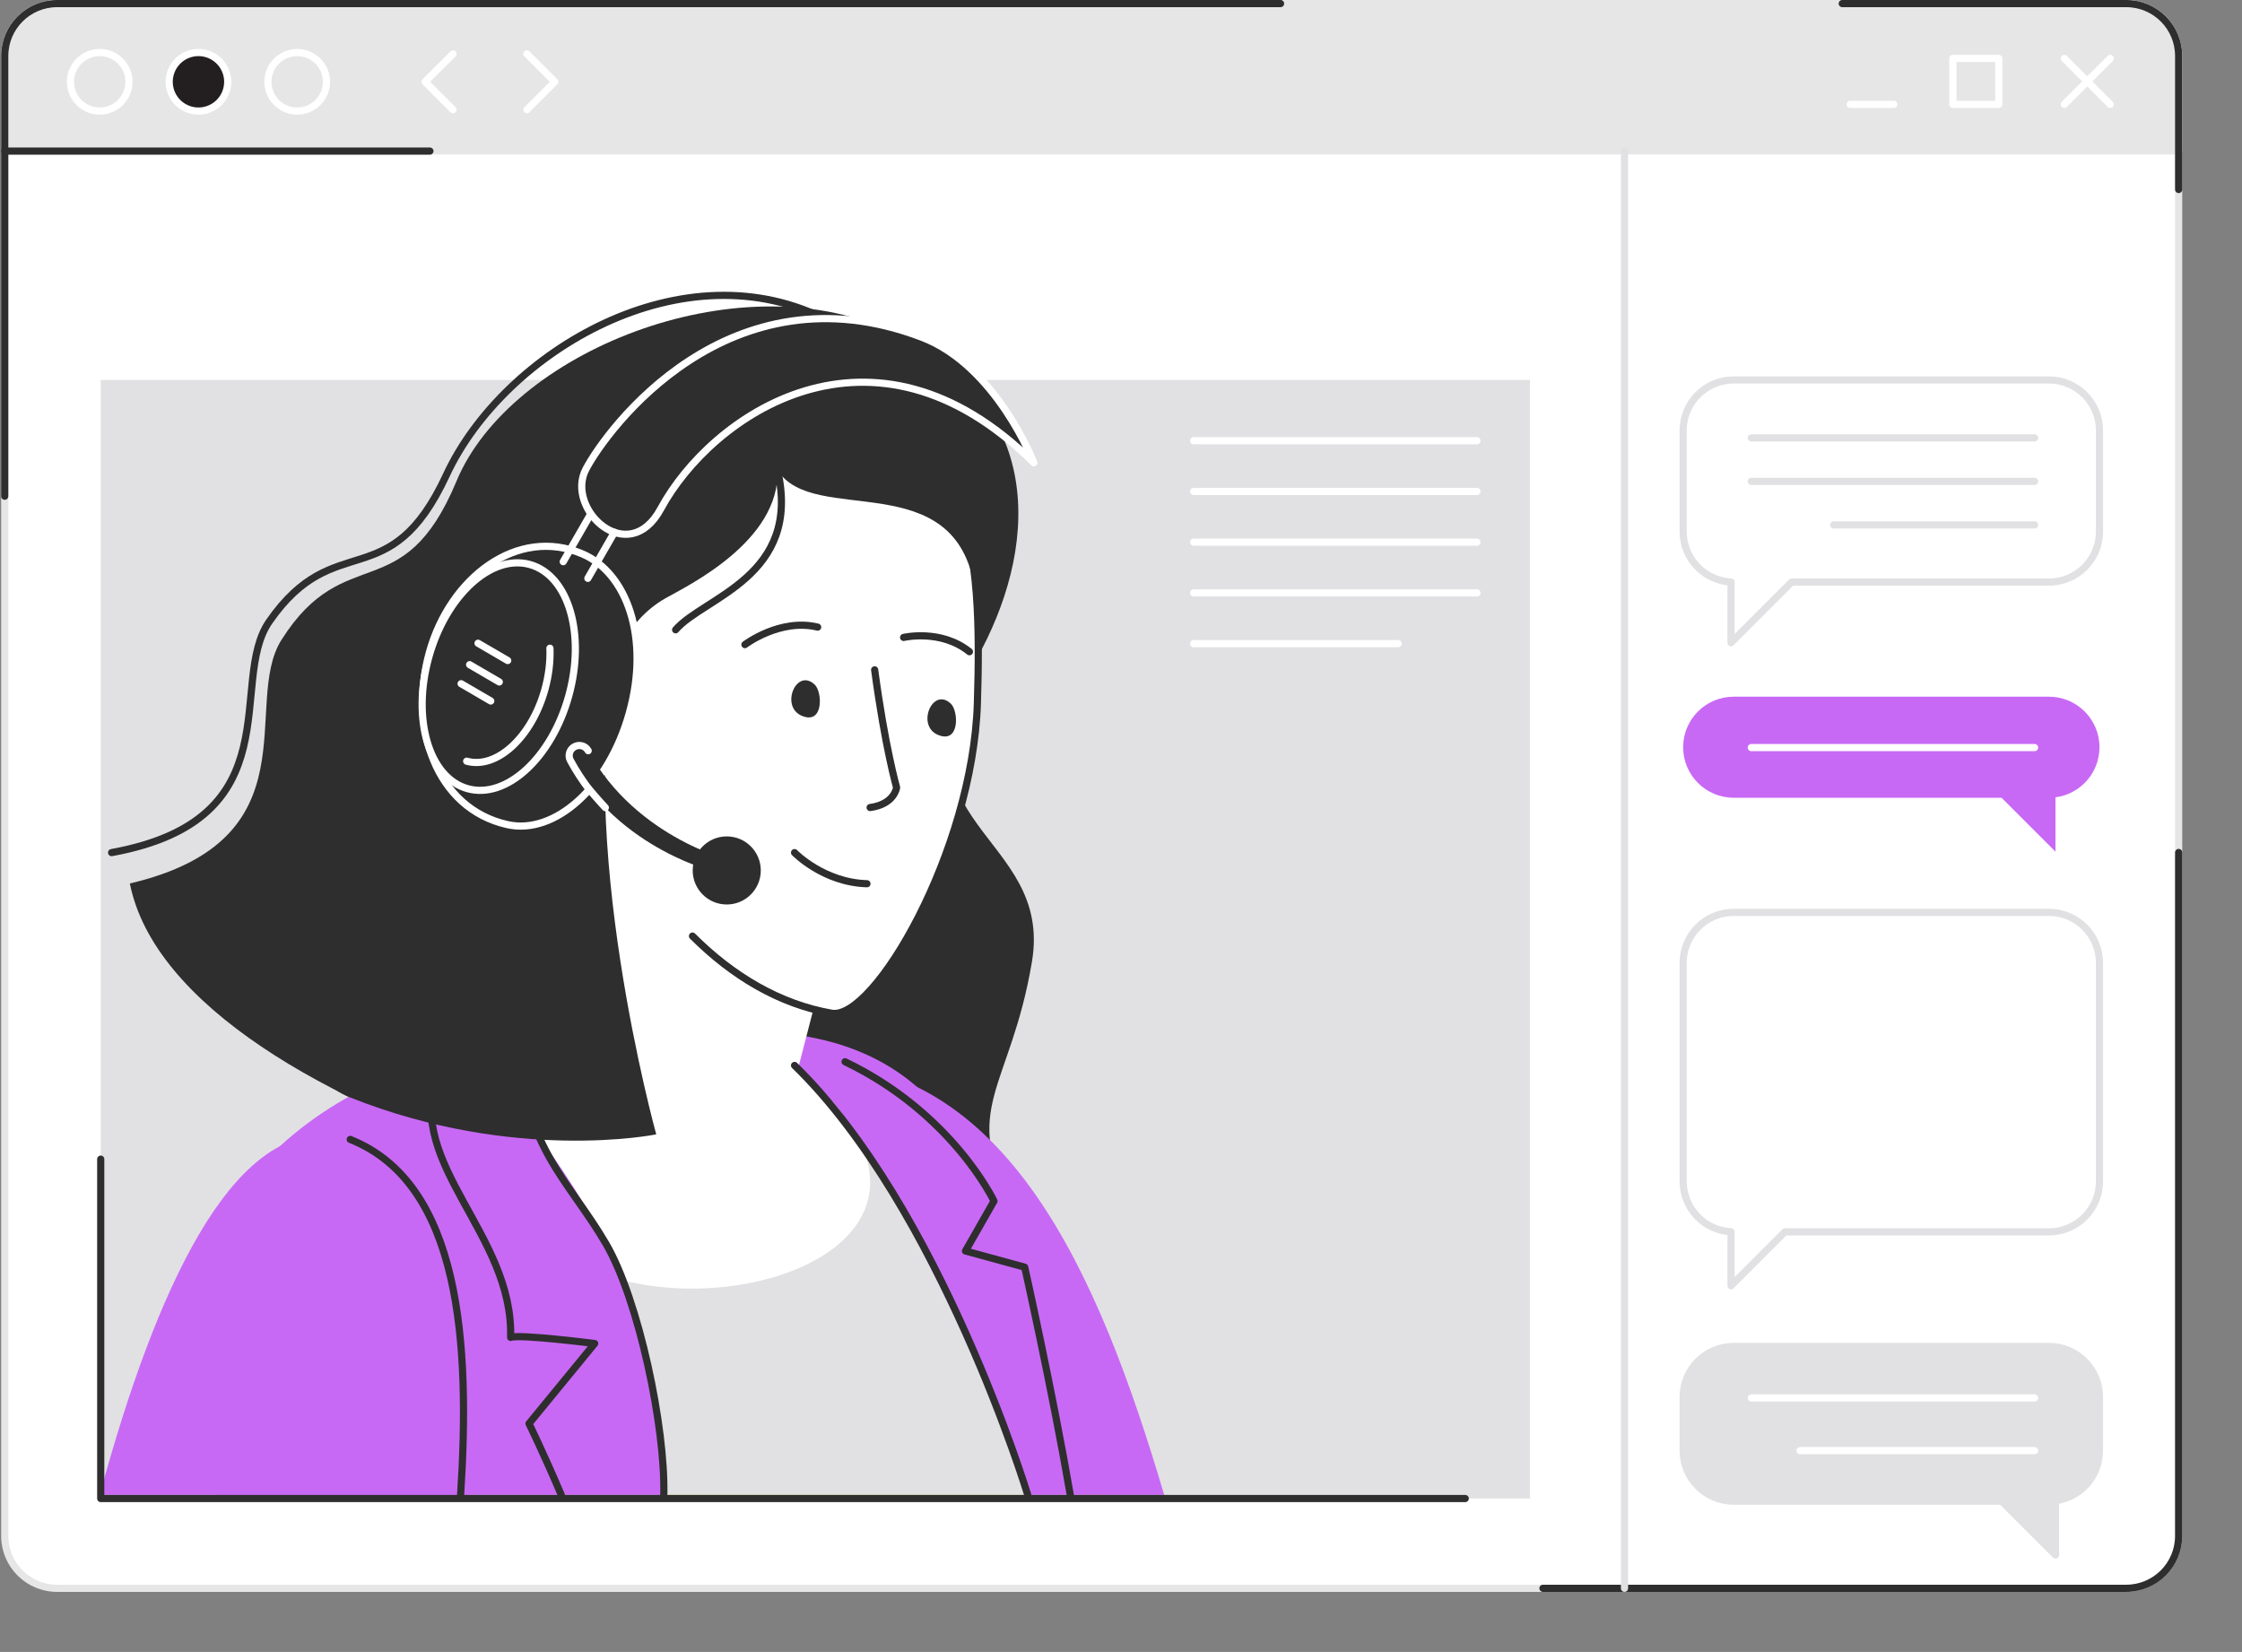 <?xml version="1.0" encoding="UTF-8"?> <svg xmlns="http://www.w3.org/2000/svg" width="1474" height="1086" viewBox="0 0 1474 1086" fill="none"><rect x="0" y="0" width="1474" height="1086" fill="#808080" stroke="none"/> <g clip-path="url(#clip0_414_728)"> <path d="M3.116 1009.74V36.793C3.116 17.774 18.534 2.357 37.552 2.357H1397.92C1416.93 2.357 1432.35 17.774 1432.35 36.793V1009.73C1432.35 1028.75 1416.93 1044.17 1397.92 1044.17H37.538C18.529 1044.17 3.116 1028.76 3.116 1009.75V1009.74Z" fill="white" stroke="#E6E6E6" stroke-width="4.713" stroke-linecap="round" stroke-linejoin="round"></path> <path d="M1432.35 560.422V1009.73C1432.35 1028.75 1416.93 1044.17 1397.91 1044.17H1014.41" stroke="#2E2E2E" stroke-width="4.713" stroke-linecap="round" stroke-linejoin="round"></path> <path d="M3.116 99.217V36.793C3.116 17.774 18.534 2.357 37.552 2.357H1397.92C1416.93 2.357 1432.35 17.774 1432.35 36.793V99.217H3.116Z" fill="#E6E6E6" stroke="#E6E6E6" stroke-width="4.713" stroke-linecap="round" stroke-linejoin="round"></path> <path d="M84.283 58.198C86.725 47.853 80.318 37.488 69.974 35.047C59.63 32.605 49.264 39.012 46.823 49.356C44.382 59.701 50.788 70.066 61.133 72.507C71.477 74.949 81.842 68.542 84.283 58.198Z" stroke="white" stroke-width="4.713" stroke-linecap="round" stroke-linejoin="round"></path> <path d="M149.473 56.861C151.176 46.37 144.052 36.485 133.561 34.782C123.069 33.079 113.184 40.203 111.481 50.694C109.778 61.186 116.902 71.071 127.394 72.774C137.885 74.477 147.77 67.353 149.473 56.861Z" fill="#231F20" stroke="white" stroke-width="4.713" stroke-linecap="round" stroke-linejoin="round"></path> <path d="M209.001 67.384C216.517 59.868 216.517 47.683 209.001 40.168C201.486 32.652 189.3 32.652 181.785 40.168C174.269 47.683 174.269 59.868 181.785 67.384C189.3 74.899 201.486 74.899 209.001 67.384Z" stroke="white" stroke-width="4.713" stroke-linecap="round" stroke-linejoin="round"></path> <path d="M1216.36 68.618H1245.08" stroke="white" stroke-width="4.713" stroke-linecap="round" stroke-linejoin="round"></path> <path d="M1357.18 38.424L1387.37 68.618" stroke="white" stroke-width="4.713" stroke-linecap="round" stroke-linejoin="round"></path> <path d="M1387.37 38.424L1357.18 68.618" stroke="white" stroke-width="4.713" stroke-linecap="round" stroke-linejoin="round"></path> <path d="M1314.1 38.424H1283.91V68.618H1314.1V38.424Z" stroke="white" stroke-width="4.713" stroke-linecap="round" stroke-linejoin="round"></path> <path d="M3.116 326.232V36.793C3.116 17.774 18.534 2.357 37.552 2.357H841.915" stroke="#2E2E2E" stroke-width="4.713" stroke-linecap="round" stroke-linejoin="round"></path> <path d="M1432.35 124.584V36.793C1432.35 17.774 1416.93 2.357 1397.91 2.357H1211.18" stroke="#2E2E2E" stroke-width="4.713" stroke-linecap="round" stroke-linejoin="round"></path> <path d="M297.797 72.105L279.467 53.775L297.797 35.449" stroke="white" stroke-width="4.713" stroke-linecap="round" stroke-linejoin="round"></path> <path d="M346.43 35.449L364.76 53.775L346.43 72.105" stroke="white" stroke-width="4.713" stroke-linecap="round" stroke-linejoin="round"></path> <path d="M282.648 99.325H3.116" stroke="#2E2E2E" stroke-width="4.713" stroke-linecap="round" stroke-linejoin="round"></path> <path d="M66.224 249.776H1005.88V985.149H66.224V249.776Z" fill="#E1E1E3"></path> <path d="M1139.8 249.776H1347.08C1365.43 249.776 1380.3 264.652 1380.3 282.996V349.441C1380.3 367.79 1365.43 382.661 1347.08 382.661H1177.91L1138.06 422.508V382.619C1120.52 381.714 1106.58 367.206 1106.58 349.441V282.996C1106.58 264.647 1121.45 249.776 1139.8 249.776H1139.8Z" stroke="#E1E1E3" stroke-width="4.713" stroke-linecap="round" stroke-linejoin="round"></path> <path d="M1139.8 599.807H1347.08C1365.43 599.807 1380.3 614.682 1380.3 633.027V776.611C1380.3 794.96 1365.43 809.83 1347.08 809.83H1173.49L1138.06 845.261V809.783C1120.52 808.878 1106.58 794.371 1106.58 776.606V633.022C1106.58 614.673 1121.45 599.802 1139.8 599.802L1139.8 599.807Z" stroke="#E1E1E3" stroke-width="4.713" stroke-linecap="round" stroke-linejoin="round"></path> <path d="M1139.8 458.014H1347.08C1365.43 458.014 1380.3 472.889 1380.3 491.234C1380.3 508.131 1367.68 522.069 1351.36 524.171V559.884L1315.93 524.454H1139.8C1121.45 524.454 1106.58 509.578 1106.58 491.234C1106.58 472.885 1121.45 458.014 1139.8 458.014H1139.8Z" fill="#C869F5"></path> <path d="M1139.8 885.179H1347.08C1365.43 885.179 1380.3 900.054 1380.3 918.399V953.65C1380.3 970.547 1367.68 984.485 1351.36 986.587V1022.3L1315.93 986.87H1139.8C1121.45 986.87 1106.58 971.994 1106.58 953.65V918.399C1106.58 900.049 1121.45 885.179 1139.8 885.179H1139.8Z" fill="#E1E1E3" stroke="#E1E1E3" stroke-width="4.713" stroke-linecap="round" stroke-linejoin="round"></path> <path d="M1337.64 287.88H1151.38" stroke="#E1E1E3" stroke-width="4.713" stroke-linecap="round" stroke-linejoin="round"></path> <path d="M1337.64 491.465H1151.38" stroke="white" stroke-width="4.713" stroke-linecap="round" stroke-linejoin="round"></path> <path d="M1337.64 919.002H1151.38" stroke="white" stroke-width="4.713" stroke-linecap="round" stroke-linejoin="round"></path> <path d="M1337.64 953.655H1183.44" stroke="white" stroke-width="4.713" stroke-linecap="round" stroke-linejoin="round"></path> <path d="M1337.64 316.471H1151.38" stroke="#E1E1E3" stroke-width="4.713" stroke-linecap="round" stroke-linejoin="round"></path> <path d="M1337.64 345.057H1205.53" stroke="#E1E1E3" stroke-width="4.713" stroke-linecap="round" stroke-linejoin="round"></path> <path d="M1068.03 99.325V1044.17" stroke="#E1E1E3" stroke-width="4.713" stroke-linecap="round" stroke-linejoin="round"></path> <path d="M85.375 580.812C207.701 552.046 158.39 462.779 185.082 420.618C226.861 354.63 264.974 400.84 300.154 316.249C335.335 231.658 483.712 171.666 583.787 217.075C692.892 266.58 680.152 365.085 642.162 432.929C580.973 542.218 692.529 548.025 678.469 632.14C664.409 716.255 630.119 728.6 666.973 793.819C540.4 840.515 117.261 740.633 85.37 580.812H85.375Z" fill="#2E2E2E"></path> <path d="M73.366 560.516C194.033 538.514 149.298 448.573 177.022 408.613C220.409 346.076 255.868 393.271 293.528 312.177C331.193 231.083 450.022 160.571 545.468 211.273" stroke="#2E2E2E" stroke-width="4.713" stroke-linecap="round" stroke-linejoin="round"></path> <path d="M238.995 982.779C239.372 939.354 239.537 911.196 239.537 911.196C239.537 911.196 710.866 852.948 710.47 854.193C710.348 854.579 717.894 908.543 728.357 982.783H238.995V982.779Z" fill="#FFE60A"></path> <path d="M212.293 982.779C195.716 862.389 205.765 751.832 284.111 714.851C482.883 621.026 607.336 713.786 654.319 790.529C673.629 822.076 695.688 895.92 712.93 982.779H212.297H212.293Z" fill="#E1E1E3"></path> <path d="M651.919 821.312C521.038 673.632 349.272 670.399 333.214 774.056C317.16 877.712 208.059 737.489 247.143 717.627C286.226 697.765 468.842 655.354 560.093 689.361C651.344 723.373 651.914 821.307 651.914 821.307L651.919 821.312Z" fill="#C869F5"></path> <path d="M522.371 700.423C490.749 674.363 449.36 663.018 403.32 670.568C309.434 685.962 293.606 768.499 364.76 821.312C452.815 886.673 669.056 821.312 522.375 700.423H522.371Z" fill="white"></path> <path d="M560.481 564.112L508.111 766.623C489.479 827.524 320.009 775.88 337.585 712.287C355.162 648.694 420.692 411.606 420.692 411.606C420.692 411.606 592.037 391.272 560.481 564.112Z" fill="white"></path> <path d="M528.902 266.58C274.596 263.606 369.575 635.445 546.756 666.119C574.659 670.951 639.567 559.465 642.584 462.289C645.647 363.496 640.901 267.89 528.902 266.58Z" fill="white"></path> <path d="M455.274 615.38C481.424 641.567 512.56 660.195 546.756 666.115C574.659 670.946 639.567 559.46 642.584 462.284C645.647 363.492 640.901 267.886 528.902 266.575" stroke="#2E2E2E" stroke-width="4.713" stroke-linecap="round" stroke-linejoin="round"></path> <path d="M535.702 450.152C523.697 438.585 512.639 464.453 527.138 470.566C541.636 476.684 540.698 454.964 535.702 450.152Z" fill="#2E2E2E"></path> <path d="M625.206 462.69C613.201 451.123 602.143 476.99 616.641 483.103C631.14 489.221 630.202 467.502 625.206 462.69Z" fill="#2E2E2E"></path> <path d="M637.347 428.442C618.597 413.317 594.082 419.053 594.082 419.053" stroke="#2E2E2E" stroke-width="4.713" stroke-linecap="round" stroke-linejoin="round"></path> <path d="M537.555 412.27C512.795 406.27 489.752 423.776 489.752 423.776" stroke="#2E2E2E" stroke-width="4.713" stroke-linecap="round" stroke-linejoin="round"></path> <path d="M575.041 440.367C581.88 491.29 589.469 517.718 589.469 517.718C589.469 517.718 588.168 528.71 572.062 530.874" stroke="#2E2E2E" stroke-width="4.713" stroke-linecap="round" stroke-linejoin="round"></path> <path d="M641.018 388.18C629.036 304.395 534.293 346.877 511.178 308.911C512.983 356.054 451.394 385.404 437.503 393.308C383.959 423.776 392.255 513.797 384.704 537.953C351.027 514.211 350.489 449.582 353.808 367.154C357.126 284.726 396.025 228.632 503.297 225.173C610.569 221.713 674.794 320.246 641.013 388.18H641.018Z" fill="#2E2E2E"></path> <path d="M675.679 982.779C607.986 794.545 529.63 698 529.63 698C661.365 698 721.724 835.127 765.403 982.779H675.679Z" fill="#C869F5"></path> <path d="M555.587 698.005C626.245 731.899 653.488 789.591 653.488 789.591L634.757 822.42L673.69 833.049C673.69 833.049 691.572 912.856 703.667 982.783" stroke="#2E2E2E" stroke-width="4.713" stroke-linecap="round" stroke-linejoin="round"></path> <path d="M142.062 982.779C141.454 873.503 152.125 782.757 184.916 752.742C229.548 711.891 291.019 690.869 343.135 684.907C343.135 684.907 342.659 730.363 358.444 752.845C392.032 800.691 423.489 851.685 433.741 948.394C434.9 959.344 435.786 970.84 436.418 982.783H142.062V982.779Z" fill="#C869F5"></path> <path d="M287.089 706.734C266.783 765.944 337.569 811.334 335.712 879.225C341.627 876.968 390.977 883.241 390.977 883.241L347.792 935.88C347.792 935.88 357.238 955.116 369.007 982.779" stroke="#2E2E2E" stroke-width="4.713" stroke-linecap="round" stroke-linejoin="round"></path> <path d="M307.63 982.779C305.74 849.965 281.895 750.541 215.62 746.421C152.418 742.49 103.187 844.257 65.56 982.783H307.635L307.63 982.779Z" fill="#C869F5"></path> <path d="M230.26 749.07C303.03 778.062 309.219 883.449 302.827 982.779" stroke="#2E2E2E" stroke-width="4.713" stroke-linecap="round" stroke-linejoin="round"></path> <path d="M522.372 700.423C618.379 793.814 675.68 982.778 675.68 982.778" stroke="#2E2E2E" stroke-width="4.713" stroke-linecap="round" stroke-linejoin="round"></path> <path d="M343.134 684.907C341.57 751.502 373.88 775.545 398.46 817.805C420.123 855.055 437.487 938.543 436.417 982.779" stroke="#2E2E2E" stroke-width="4.713" stroke-linecap="round" stroke-linejoin="round"></path> <path d="M569.982 580.967C541.264 580.128 522.373 560.52 522.373 560.52" stroke="#2E2E2E" stroke-width="4.713" stroke-linecap="round" stroke-linejoin="round"></path> <path d="M406.526 423.215C376.709 548.171 431.445 745.752 431.445 745.752C431.445 745.752 338.394 764.69 230.123 721.44C121.851 678.185 406.526 423.22 406.526 423.22V423.215Z" fill="#2E2E2E"></path> <path d="M511.177 308.906C527.382 379.13 462.648 392.535 444.186 414.033" stroke="#2E2E2E" stroke-width="4.713" stroke-linecap="round" stroke-linejoin="round"></path> <path d="M282.309 428.843C268.659 477.97 286.39 531.486 333.543 542.105C364.595 549.1 400.143 517.709 413.793 468.576C427.443 419.449 412.233 376.731 382.977 364.189C340.203 345.854 295.959 379.71 282.309 428.838V428.843Z" fill="#2E2E2E" stroke="white" stroke-width="4.713" stroke-linecap="round" stroke-linejoin="round"></path> <path d="M307.431 518.487C282.026 511.427 270.599 472.715 281.908 432.021C293.216 391.328 322.978 364.062 348.382 371.121C373.786 378.181 385.214 416.893 373.905 457.586C362.597 498.28 332.835 525.546 307.431 518.487Z" fill="#2E2E2E" stroke="white" stroke-width="4.713" stroke-linecap="round" stroke-linejoin="round"></path> <path d="M306.809 500.411C326.464 505.873 349.494 484.772 358.242 453.286C360.848 443.902 361.895 434.649 361.555 426.146" stroke="white" stroke-width="4.713" stroke-linecap="round" stroke-linejoin="round"></path> <path d="M679.709 304.235C573.399 198.796 467.526 273.188 434.405 334.485C413.049 374.002 371.397 334.669 385.203 308.434C399.013 282.204 478.966 173.217 606.19 221.765C655.001 240.392 679.709 304.235 679.709 304.235Z" fill="#2E2E2E" stroke="white" stroke-width="4.713" stroke-linecap="round" stroke-linejoin="round"></path> <path d="M403.93 349.95L386.481 380.21" stroke="white" stroke-width="4.713" stroke-linecap="round" stroke-linejoin="round"></path> <path d="M387.603 339.241L370.295 369.256" stroke="white" stroke-width="4.713" stroke-linecap="round" stroke-linejoin="round"></path> <path d="M333.789 434.244L314.285 422.871" stroke="white" stroke-width="4.713" stroke-linecap="round" stroke-linejoin="round"></path> <path d="M328.255 448.337L308.751 436.959" stroke="white" stroke-width="4.713" stroke-linecap="round" stroke-linejoin="round"></path> <path d="M322.651 460.851L303.147 449.478" stroke="white" stroke-width="4.713" stroke-linecap="round" stroke-linejoin="round"></path> <path d="M386.71 493.529C418.705 552.069 483.514 566.667 483.514 566.667L472.173 573.742C472.173 573.742 406.832 559.022 374.979 499.883C373.315 496.796 374.366 492.945 377.34 491.088C380.583 489.061 384.877 490.168 386.71 493.524V493.529Z" fill="#2E2E2E"></path> <path d="M386.711 493.529C384.877 490.173 380.584 489.066 377.341 491.092C374.367 492.949 373.316 496.8 374.979 499.887C378.491 506.411 383.355 514.065 387.771 519.368C392.513 525.066 397.985 530.953 397.985 530.953" fill="#2E2E2E"></path> <path d="M386.711 493.529C384.877 490.173 380.584 489.066 377.341 491.092C374.367 492.949 373.316 496.8 374.979 499.887C378.491 506.411 383.355 514.065 387.771 519.368C392.513 525.066 397.985 530.953 397.985 530.953" stroke="white" stroke-width="4.713" stroke-linecap="round" stroke-linejoin="round"></path> <path d="M477.797 594.617C465.437 594.617 455.417 584.597 455.417 572.238C455.417 559.878 465.437 549.859 477.797 549.859C490.156 549.859 500.176 559.878 500.176 572.238C500.176 584.597 490.156 594.617 477.797 594.617Z" fill="#2E2E2E"></path> <path d="M443.856 364.321C442.946 364.321 442.946 362.907 443.856 362.907C444.766 362.907 444.766 364.321 443.856 364.321Z" fill="#2E2E2E"></path> <path d="M963.318 985.149H66.224V762.022" stroke="#2E2E2E" stroke-width="4.713" stroke-linecap="round" stroke-linejoin="round"></path> <path d="M784.764 289.74H971.023" stroke="white" stroke-width="4.713" stroke-linecap="round" stroke-linejoin="round"></path> <path d="M784.764 323.087H971.023" stroke="white" stroke-width="4.713" stroke-linecap="round" stroke-linejoin="round"></path> <path d="M784.764 356.439H971.023" stroke="white" stroke-width="4.713" stroke-linecap="round" stroke-linejoin="round"></path> <path d="M784.764 389.786H971.023" stroke="white" stroke-width="4.713" stroke-linecap="round" stroke-linejoin="round"></path> <path d="M784.764 423.138H919.199" stroke="white" stroke-width="4.713" stroke-linecap="round" stroke-linejoin="round"></path> </g> <defs> <clipPath id="clip0_414_728"> <rect width="1472.95" height="1085.53" fill="white" transform="translate(0.76)"></rect> </clipPath> </defs> </svg> 